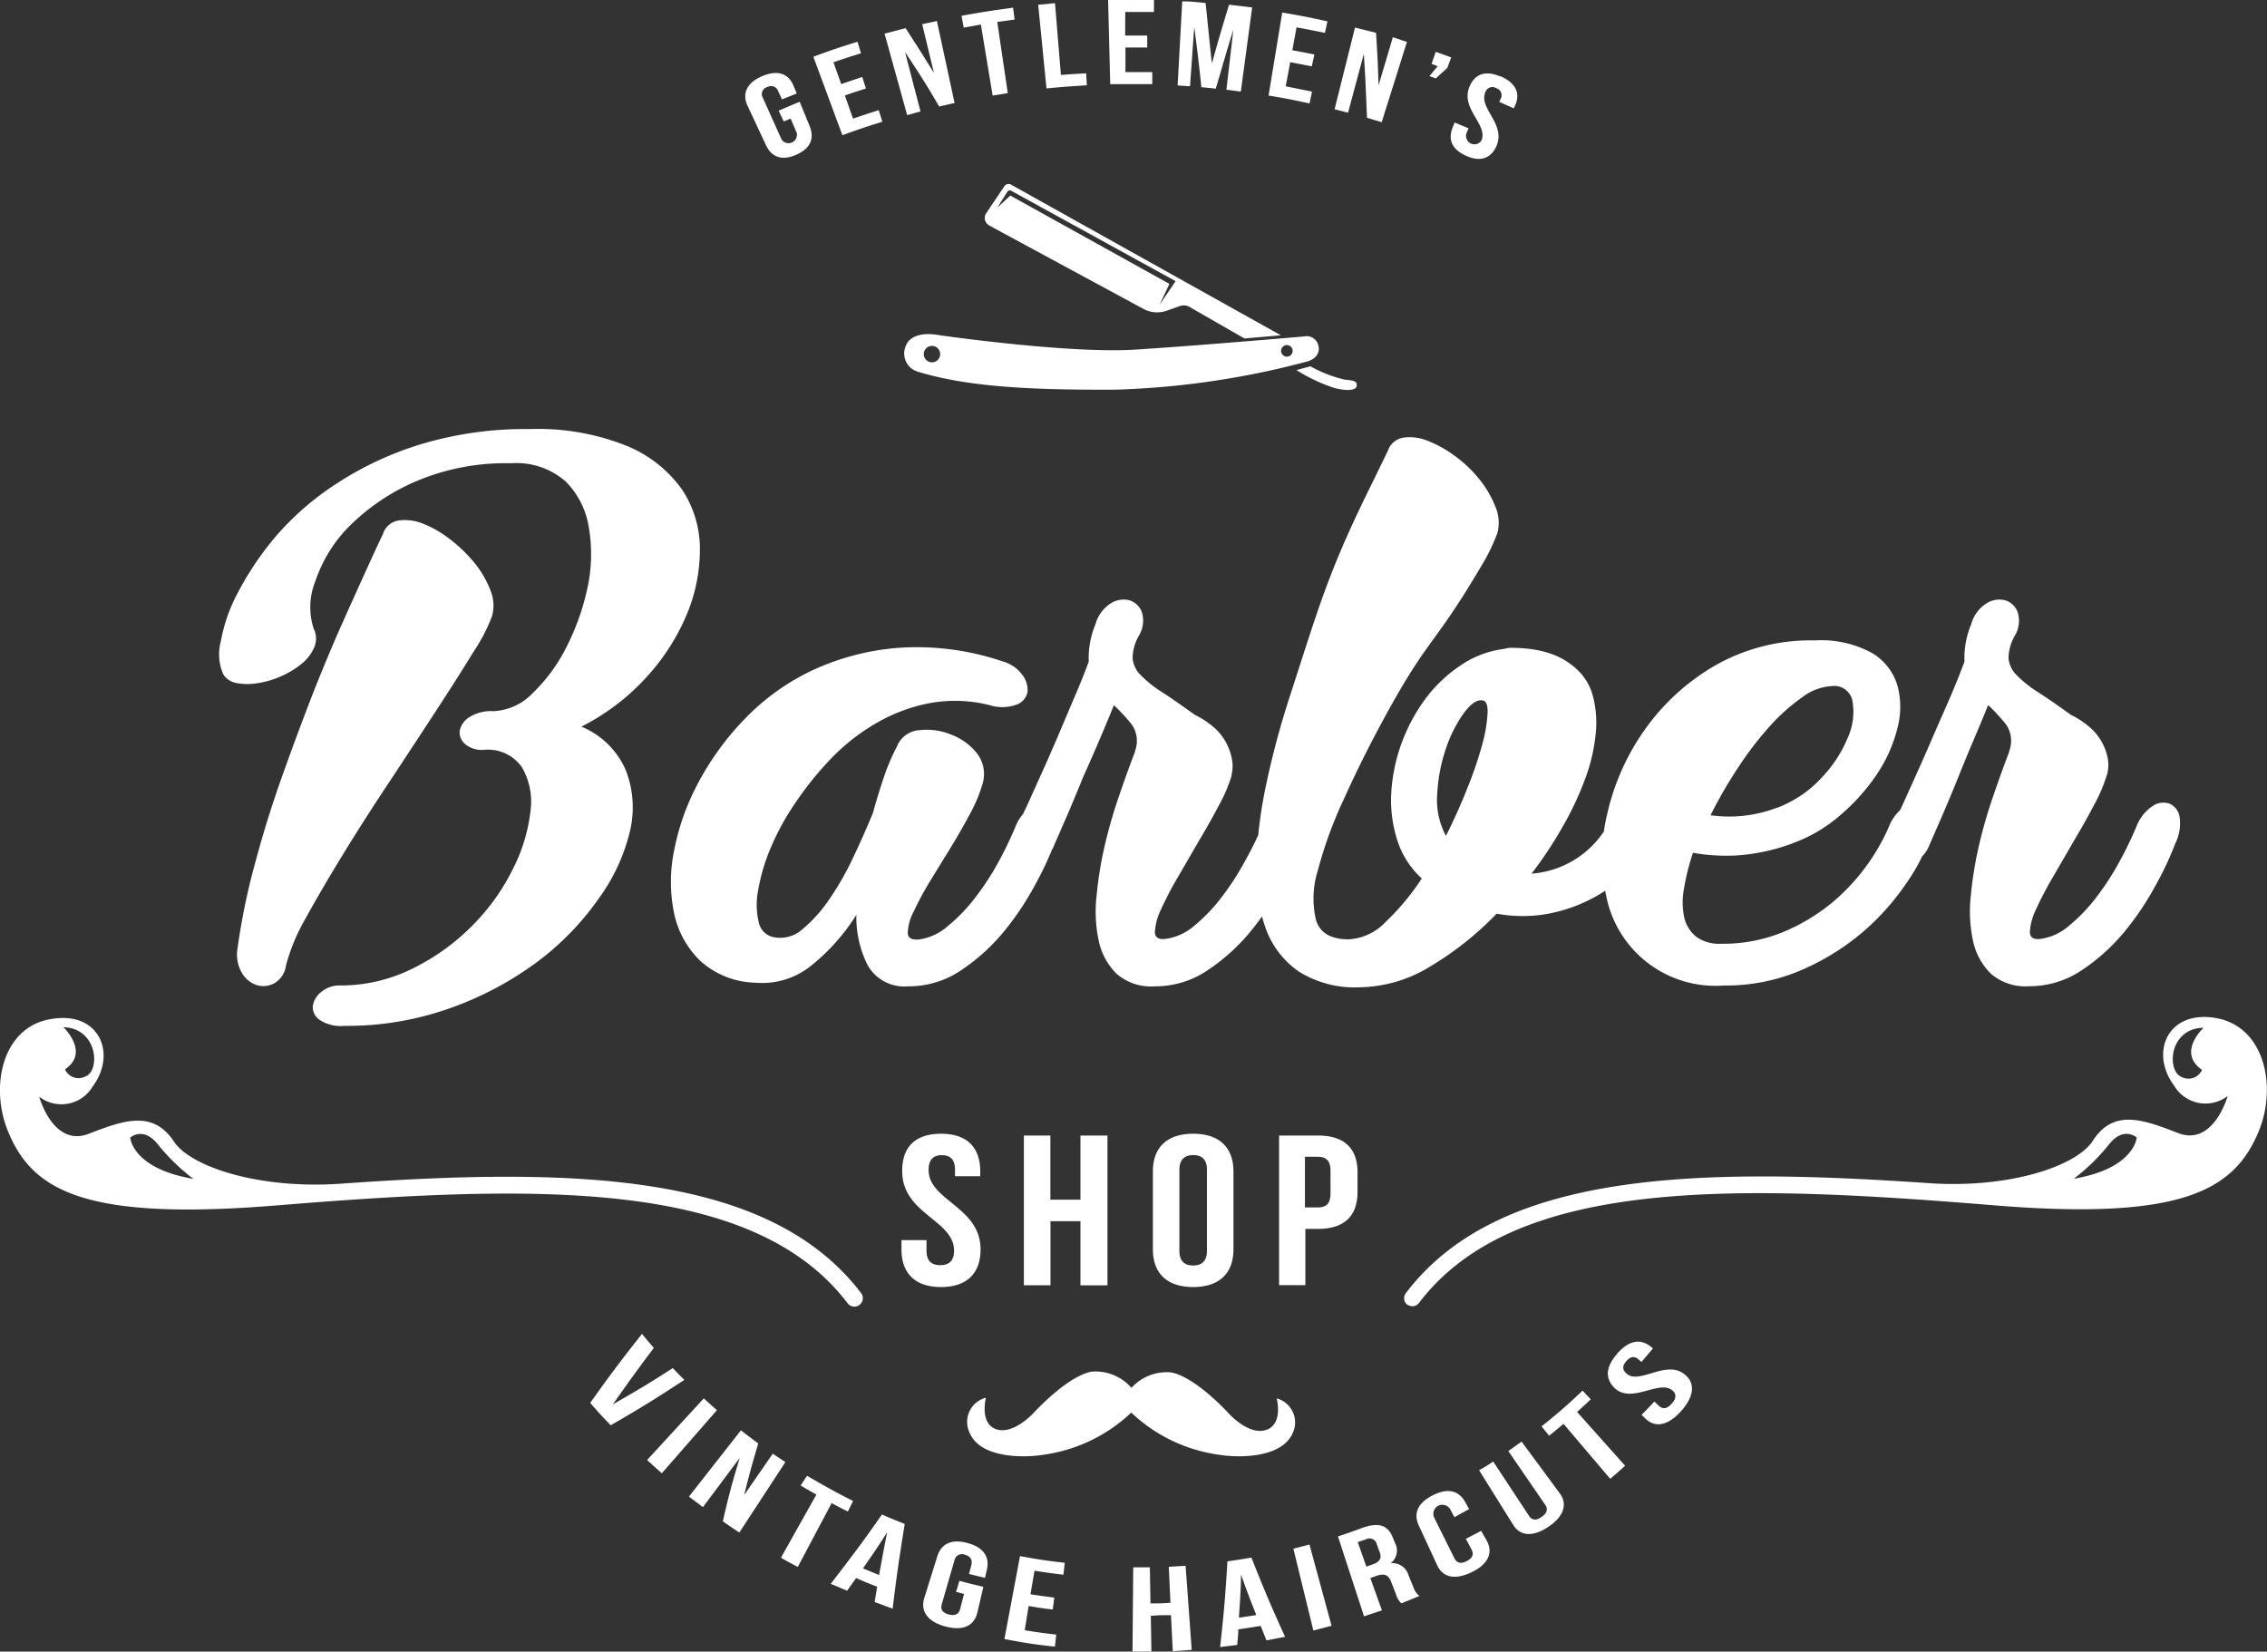 <?xml version="1.0" encoding="UTF-8"?>
<svg xmlns="http://www.w3.org/2000/svg" viewBox="0 0 215.59 157.08">
  <rect x="0" y="0" width="215.59" height="157.08" fill="#333333" stroke="none"/>
  <defs>
    <style>.cls-1{fill:#fff;}</style>
  </defs>
  <title>logo-dark</title>
  <g id="Layer_2">
    <g id="Layer_1-2">
      <path d="M81.9 123c-8.74-11.52-27.33-12-49.47-10.42-7.85.55-14.32-1.63-15.88-4-2-3-4.7-2.07-8.1-.75s-4.72-3.52-4.72-3.52a3.46 3.46 0 0 0 5.1-1c2.28-3.06.65-7.15-3.9-6.4-4.75.7-5.93 6.5-4.14 10.76 2.3 5.53 7.2 8.44 25.23 7 24.5-2 45.5-2.7 54.6 9.3a.8.8 0 0 0 1.26-1zM8.08 102.4a1.4 1.4 0 0 1-1.9-.7c2.4-1.6-.15-4-.15-4 3.3.08 3.54 4.22 2.05 4.7zm4.3 5.8s1.26-1.14 2.68.7a19 19 0 0 0 3.33 3.22c-5.8-.97-6-3.9-6-3.9zM133.84 124.08a.8.8 0 0 0 1.1-.15c9.1-12 30.12-11.3 54.6-9.3 18 1.48 22.93-1.43 25.25-7 1.78-4.26.6-10.05-4.14-10.82-4.57-.73-6.2 3.36-3.9 6.43a3.46 3.46 0 0 0 5.1 1s-1.34 4.84-4.73 3.52-6.14-2.3-8.1.75c-1.55 2.4-8 4.6-15.87 4-22.16-1.5-40.73-1.05-49.47 10.5a.8.8 0 0 0 .14 1.08zm75.72-26.33s-2.56 2.34-.15 4a1.4 1.4 0 0 1-1.9.7c-1.5-.53-1.26-4.67 2.06-4.7zm-12.36 14.37a19 19 0 0 0 3.33-3.23c1.42-1.84 2.67-.7 2.67-.7s-.2 2.95-6 3.92zM29.86 59.85a2.13 2.13 0 0 1 0 1.77 4.17 4.17 0 0 1-1.22 1.55 8.58 8.58 0 0 1-1.93 1.16 8.46 8.46 0 0 1-2.18.64 5.6 5.6 0 0 1-2 0 1.87 1.87 0 0 1-1.3-.84A4.74 4.74 0 0 1 21 61a15.68 15.68 0 0 1 1.64-4.67 29.2 29.2 0 0 1 3.6-5.33A27 27 0 0 1 32 46a31.24 31.24 0 0 1 8-3.74 34.3 34.3 0 0 1 10.38-1.45 22.65 22.65 0 0 1 9.28 1.62 12 12 0 0 1 5.22 4.16 10.2 10.2 0 0 1 1.68 5.74 16 16 0 0 1-1.35 6.35 20.64 20.64 0 0 1-3.92 5.93 21.36 21.36 0 0 1-6 4.5 7.86 7.86 0 0 1 4.22 4.14 9.76 9.76 0 0 1 .4 5.8 18 18 0 0 1-3 6.45 26.38 26.38 0 0 1-5.84 6 31.5 31.5 0 0 1-8.22 4.37 29.17 29.17 0 0 1-10.1 1.7 3.64 3.64 0 0 1-2.4-.6 1.48 1.48 0 0 1-.6-1.32 2.15 2.15 0 0 1 .82-1.32 2.66 2.66 0 0 1 1.8-.6 15.38 15.38 0 0 0 7.1-1.73 20.84 20.84 0 0 0 5.6-4.12 20.55 20.55 0 0 0 3.78-5.38 16 16 0 0 0 1.6-5.38 6.5 6.5 0 0 0-.8-4.12A3.92 3.92 0 0 0 46 71.32a2.46 2.46 0 0 1-1.8-.58 1.44 1.44 0 0 1-.48-1.26 2 2 0 0 1 .9-1.26 3.87 3.87 0 0 1 2.3-.58 5.5 5.5 0 0 0 3.76-1.74 16 16 0 0 0 3.2-4.38 22.77 22.77 0 0 0 2-5.67 15 15 0 0 0 .12-5.67 7.9 7.9 0 0 0-2.2-4.38 7.1 7.1 0 0 0-5.2-1.74 21.8 21.8 0 0 0-9.16 1.77 20.27 20.27 0 0 0-6.25 4.25 13.5 13.5 0 0 0-3.2 5.2 6.6 6.6 0 0 0-.14 4.57zm6.57-9.1a1.88 1.88 0 0 1 1.5-1.25 4.55 4.55 0 0 1 2.33.32 10.16 10.16 0 0 1 2.55 1.48 14.12 14.12 0 0 1 2.3 2.22 9.53 9.53 0 0 1 1.5 2.55 3.86 3.86 0 0 1 .2 2.48 16.08 16.08 0 0 1-1.74 3.38q-1.48 2.42-3.54 5.58t-4.45 6.78q-2.4 3.6-4.48 7T29 87.46a18.27 18.27 0 0 0-1.8 4.35 2.3 2.3 0 0 1-1.1 1.7 2.18 2.18 0 0 1-1.7.18 2.6 2.6 0 0 1-1.4-1.16 3.5 3.5 0 0 1-.4-2.4 62.5 62.5 0 0 1 1.65-8Q25.35 78 26.77 74t2.93-7.9q1.5-3.8 2.9-6.93t2.4-5.32q1-2.2 1.44-3.1zM85.35 70.87a2.47 2.47 0 0 1 2.06-1.42 6.08 6.08 0 0 1 3 .4 5.7 5.7 0 0 1 2.5 1.8 3.23 3.23 0 0 1 .5 3 14.18 14.18 0 0 1-1.15 2.73q-.84 1.58-1.84 3.22l-2 3.25a30.74 30.74 0 0 0-1.54 2.87 4.62 4.62 0 0 0-.55 2q0 .7 1 .64A5.25 5.25 0 0 0 90.23 88a15.94 15.94 0 0 0 2.6-2.74A25.66 25.66 0 0 0 95 81.9a34.92 34.92 0 0 0 1.55-3.23 4.15 4.15 0 0 1 1.5-1.93 1.82 1.82 0 0 1 1.6-.26 1.63 1.63 0 0 1 1 1.22 4.3 4.3 0 0 1-.4 2.58 29.8 29.8 0 0 1-1.84 3.93 27.15 27.15 0 0 1-3 4.46 18.72 18.72 0 0 1-4.05 3.64 8.87 8.87 0 0 1-5 1.5 4 4 0 0 1-3.84-2 10.12 10.12 0 0 1-1.08-4.8 19.32 19.32 0 0 1-4.22 4.77 7.42 7.42 0 0 1-5.45 1.68 8.06 8.06 0 0 1-5.16-2.06 8.8 8.8 0 0 1-2.5-4.52 14.8 14.8 0 0 1 0-6 22.77 22.77 0 0 1 2.33-6.5 26.75 26.75 0 0 1 4.45-6.07 21.8 21.8 0 0 1 6.4-4.57 23.74 23.74 0 0 1 8.23-2.13 25.4 25.4 0 0 1 9.84 1.3 3.4 3.4 0 0 1 1.84 1.25 2.36 2.36 0 0 1 .52 1.64 1.6 1.6 0 0 1-1 1.2 4 4 0 0 1-2.6.07 13.4 13.4 0 0 0-5.68-.2 16.13 16.13 0 0 0-5.06 1.88 19.43 19.43 0 0 0-4.3 3.35 31.08 31.08 0 0 0-3.4 4.2 24.43 24.43 0 0 0-2.4 4.37 18.1 18.1 0 0 0-1.18 4 7.14 7.14 0 0 0 .06 3.06 1.8 1.8 0 0 0 1.5 1.42 3.17 3.17 0 0 0 2.65-.77 13.38 13.38 0 0 0 2.5-2.77 27.53 27.53 0 0 0 2.3-4q1.05-2.2 1.9-4.28.57-2.06 1.18-3.8a20.2 20.2 0 0 1 1.17-2.65zM117.13 73.77a14.7 14.7 0 0 1-1.2 2.8q-.86 1.64-1.9 3.38l-2 3.45a33.32 33.32 0 0 0-1.6 3.06 5.63 5.63 0 0 0-.6 2.16q0 .8 1 .68a5.25 5.25 0 0 0 2.8-1.3 16 16 0 0 0 2.6-2.74 25.64 25.64 0 0 0 2.2-3.42 34.87 34.87 0 0 0 1.57-3.17 4.15 4.15 0 0 1 1.5-1.93 1.82 1.82 0 0 1 1.6-.26 1.62 1.62 0 0 1 1 1.22 4.3 4.3 0 0 1-.4 2.58 29.77 29.77 0 0 1-1.84 3.93 27.17 27.17 0 0 1-3 4.46 18.7 18.7 0 0 1-4.06 3.64 8.87 8.87 0 0 1-5 1.5 5 5 0 0 1-3.6-1.18 6.2 6.2 0 0 1-1.7-3.1 13.33 13.33 0 0 1-.22-4.3 36.3 36.3 0 0 1 .8-4.9 47.68 47.68 0 0 1 1.4-4.8q.8-2.33 1.45-4v-.07a2.74 2.74 0 0 0-.3-2.55 17 17 0 0 0-1.7-1.84q-.52 1.3-1.3 3.13T103 73.92q-.77 1.9-1.5 3.6l-1.2 2.75a3.32 3.32 0 0 1-1.55 1.8 1.7 1.7 0 0 1-1.58 0 2.06 2.06 0 0 1-.93-1.32 2.77 2.77 0 0 1 .4-2.1q.44-.76 1.1-2.18l1.38-3.06q.74-1.64 1.5-3.42l1.38-3.26q.64-1.48 1.06-2.55t.48-1.27a8.3 8.3 0 0 1 .64-3.54 3.4 3.4 0 0 1 1.48-2 2.25 2.25 0 0 1 1.77-.27 1.83 1.83 0 0 1 1.16 1.13 2.74 2.74 0 0 1-.24 2.16 4.38 4.38 0 0 0-.64 2.22 2.57 2.57 0 0 0 .77 1.6 11.24 11.24 0 0 0 2 1.6q1.28.83 3.15 2.18a8 8 0 0 1 1.58 1 5.25 5.25 0 0 1 1.9 3 3.56 3.56 0 0 1 0 1.75zM152.58 78.86a3.47 3.47 0 0 1 1.77-1.48 2.65 2.65 0 0 1 1.77 0 1.74 1.74 0 0 1 1.06 1.13 2.53 2.53 0 0 1-.42 2.07 14.3 14.3 0 0 1-2.13 2.55 14 14 0 0 1-3.22 2.32 14.84 14.84 0 0 1-4.15 1.45 13.56 13.56 0 0 1-4.93 0 30.4 30.4 0 0 1-6.28 5 13.16 13.16 0 0 1-6.74 2 10 10 0 0 1-5.83-1.52 8.5 8.5 0 0 1-3.13-4.13 16.3 16.3 0 0 1-.87-6.12 42.34 42.34 0 0 1 .93-7.5 80.73 80.73 0 0 1 2.22-8.3c2.92-9 3.7-12 8-20.67q1-2.06 1.35-2.77a1.88 1.88 0 0 1 1.5-1.27 4.55 4.55 0 0 1 2.33.32 11.25 11.25 0 0 1 2.58 1.45 12 12 0 0 1 2.32 2.22 10 10 0 0 1 1.5 2.58 3.87 3.87 0 0 1 .2 2.48 18.42 18.42 0 0 1-1.63 3.32c-4.42 7.47-4.9 6.57-8.95 13.95q-2.26 4.13-4 8a40.06 40.06 0 0 0-2.5 6.83 8.9 8.9 0 0 0-.17 4.77q.58 1.8 3.1 1.8a5.24 5.24 0 0 0 3.5-1.64 23.2 23.2 0 0 0 3.45-4.15 8.36 8.36 0 0 1-2.35-3.7 12.5 12.5 0 0 1-.55-4.5 16.75 16.75 0 0 1 3.22-8.85 13.5 13.5 0 0 1 3.35-3.2 9.38 9.38 0 0 1 4.13-1.58l.48-.1a4 4 0 0 1 .55 0 12.6 12.6 0 0 1 1.84.16 8.88 8.88 0 0 1 2.13.6 6.9 6.9 0 0 1 2 1.33 5.22 5.22 0 0 1 1.42 2.3 9.92 9.92 0 0 1 .35 3.45 17.08 17.08 0 0 1-1.13 4.87 29.3 29.3 0 0 1-2 4.22 38 38 0 0 1-3 4.54 9.05 9.05 0 0 0 7-4.2zM140.9 66.6h-.05q-.77 0-1.74 1.36a12.94 12.94 0 0 0-1.63 3.32 15.66 15.66 0 0 0-.8 4.22 7.2 7.2 0 0 0 .83 4q1.16-2.32 2.06-4.6a37.3 37.3 0 0 0 1.4-4.13 13.9 13.9 0 0 0 .5-3q.03-1.16-.55-1.16zM170.5 80.2a18.64 18.64 0 0 1-5.5 1.17 18.44 18.44 0 0 1-4-.26 21.37 21.37 0 0 0-.84 3.33 7 7 0 0 0 0 2.77 3.32 3.32 0 0 0 1.13 1.87 3.7 3.7 0 0 0 2.37.68 15 15 0 0 0 6.12-1.2 18.38 18.38 0 0 0 4.7-2.92 19.7 19.7 0 0 0 5.15-7 4.15 4.15 0 0 1 1.5-1.93 1.82 1.82 0 0 1 1.6-.26 1.62 1.62 0 0 1 1 1.22 4.28 4.28 0 0 1-.4 2.58 18.62 18.62 0 0 1-2.16 3.93 23.33 23.33 0 0 1-4 4.45 23.08 23.08 0 0 1-5.78 3.6 18.05 18.05 0 0 1-7.44 1.5 10.58 10.58 0 0 1-11.2-8.52 17.57 17.57 0 0 1 .12-7.9 22.3 22.3 0 0 1 3.54-7.9 21.15 21.15 0 0 1 6.67-6.1 18.34 18.34 0 0 1 9.52-2.4 10.12 10.12 0 0 1 5.4 1.18 5.4 5.4 0 0 1 2.43 3.06 7.8 7.8 0 0 1 0 4.16 13.86 13.86 0 0 1-2 4.42 19.23 19.23 0 0 1-3.5 3.87 14.14 14.14 0 0 1-4.45 2.6zm-1.42-3.4a11.15 11.15 0 0 0 4.2-2.88 12.26 12.26 0 0 0 2.47-3.83 5.92 5.92 0 0 0 .42-3.4 1.75 1.75 0 0 0-1.93-1.44 5.13 5.13 0 0 0-2.84 1.06 18.28 18.28 0 0 0-3.13 2.8 32.62 32.62 0 0 0-3 3.93 43.14 43.14 0 0 0-2.6 4.5 13 13 0 0 0 2.92.07 12.73 12.73 0 0 0 3.48-.82zM200.34 73.77a14.7 14.7 0 0 1-1.2 2.8q-.86 1.64-1.9 3.38l-2 3.45a33.32 33.32 0 0 0-1.6 3.06 5.63 5.63 0 0 0-.6 2.16q0 .8 1 .68a5.25 5.25 0 0 0 2.78-1.3 16 16 0 0 0 2.6-2.74 25.64 25.64 0 0 0 2.2-3.42 34.85 34.85 0 0 0 1.55-3.22 4.15 4.15 0 0 1 1.5-1.93 1.82 1.82 0 0 1 1.6-.27 1.62 1.62 0 0 1 1 1.22 4.3 4.3 0 0 1-.4 2.58A29.78 29.78 0 0 1 205 84.2a27.16 27.16 0 0 1-3 4.46 18.7 18.7 0 0 1-4.06 3.64 8.87 8.87 0 0 1-5 1.5 5 5 0 0 1-3.6-1.18 6.2 6.2 0 0 1-1.7-3.1 13.33 13.33 0 0 1-.22-4.3 36.3 36.3 0 0 1 .8-4.9 47.73 47.73 0 0 1 1.4-4.8q.8-2.33 1.45-4v-.07a2.74 2.74 0 0 0-.3-2.55 17 17 0 0 0-1.7-1.84q-.52 1.3-1.3 3.13t-1.54 3.73q-.77 1.9-1.5 3.6l-1.2 2.75a3.32 3.32 0 0 1-1.55 1.8 1.7 1.7 0 0 1-1.58 0 2.06 2.06 0 0 1-.93-1.32 2.78 2.78 0 0 1 .4-2.1q.44-.76 1.1-2.18l1.38-3.06q.74-1.64 1.5-3.42l1.43-3.26q.64-1.48 1.06-2.55t.48-1.27a8.3 8.3 0 0 1 .64-3.54 3.4 3.4 0 0 1 1.48-2 2.25 2.25 0 0 1 1.77-.27 1.83 1.83 0 0 1 1.17 1.13 2.74 2.74 0 0 1-.23 2.16 4.38 4.38 0 0 0-.64 2.22 2.57 2.57 0 0 0 .77 1.6 11.24 11.24 0 0 0 2 1.6q1.3.83 3.16 2.18a8 8 0 0 1 1.58 1 5.25 5.25 0 0 1 1.9 3 3.56 3.56 0 0 1-.06 1.75zM74.05 10.53c.8-.35 1.2-.52 2-.85L77 12c.48 1.2.05 2.14-1.28 2.72s-2.33.25-2.87-.9l-1.75-3.74c-.55-1.16-.1-2.2 1.37-2.83s2.52-.27 3 .92l.3.72-1.4.56-.37-.78a.7.7 0 0 0-1-.4.7.7 0 0 0-.44 1.06l1.77 3.94a.8.8 0 0 0 1.44-.63l-.58-1.36-.66.27zM80 8c.8-.28 1.22-.42 2-.68l.35 1.1c-.8.25-1.2.38-2 .66l.77 2.2c1-.33 1.47-.5 2.45-.8l.34 1.1c-1.52.47-2.28.73-3.8 1.28L77.35 5.4c1.66-.62 2.5-.9 4.2-1.43l.33 1.1c-1.05.32-1.58.5-2.62.85zM86.08 5l1.46 5.6-1.27.35-2.15-7.75 2-.52c1.1 1.7 1.65 2.55 2.7 4.27L87.7 2.3l1.4-.3 1.68 7.8-1.47.33C88.08 8 87.43 7 86.1 5zM91.44 1.5c2-.36 2.93-.5 4.9-.77l.15 1.13-1.65.23 1 6.77-1.44.23-1.12-6.76-1.63.3zM98.73.45l1.6-.15.56 6.83c1-.08 1.44-.1 2.4-.16l.07 1.14c-1.54.1-2.3.15-3.84.3zM107 3.38c.85 0 1.27 0 2.1 0v1.14c-.82 0-1.24 0-2.07 0v2.34c1 0 1.53 0 2.55 0V8c-1.6 0-2.38 0-4 0l-.2-8c1.75 0 2.62 0 4.36 0v1.14c-1.1 0-1.64 0-2.73 0zM115.26 6c.62-2.22.94-3.33 1.62-5.55.9.1 1.33.15 2.2.26l-1.08 8-1.37-.18.66-5.7c-.7 2.23-1 3.35-1.67 5.6l-1.37-.14c-.24-2.3-.38-3.44-.68-5.73l-.4 5.64-1.18-.07.44-8c.9 0 1.33.08 2.22.15.25 2.3.34 3.46.6 5.72zM122.9 4.78c.84.15 1.26.24 2.1.4l-.25 1.13c-.82-.16-1.23-.24-2.05-.4l-.43 2.3c1 .2 1.5.3 2.5.5l-.23 1.13c-1.56-.34-2.34-.5-3.9-.75l1.3-7.9c1.73.3 2.6.46 4.3.84l-.24 1.1c-1.07-.22-1.6-.33-2.7-.53zM129.7 5.12l-1.5 5.6-1.28-.33 1.94-7.77 2 .5c.13 2 .18 3 .24 5l1.36-4.58 1.34.45-2.4 7.63-1.4-.42c-.1-2.42-.14-3.64-.3-6.08zM136.14 6.07l.4-1.14 1.47.53-.37 1-1.1 1-.6-.22.78-.94zM142.72 7.26c1.46.64 1.9 1.66 1.34 2.82l-.1.23-1.38-.62.14-.3a.7.7 0 0 0-.42-1 .7.7 0 0 0-1.05.4c-.65 1.52 2 3 1.05 5.13-.54 1.17-1.54 1.5-2.87.9s-1.76-1.52-1.28-2.7l.18-.47 1.33.55-.22.53a.8.8 0 0 0 1.44.64c.67-1.5-2-3-1.14-5.1.5-1.24 1.52-1.62 2.98-.98zM127.85 36.1a12.6 12.6 0 0 1-3.23-1.26l-1.33.36a16.43 16.43 0 0 0 3.6 1.7c1.3.33 2.1.2 2.13-.2s-.1-.5-1.18-.6zM125.4 33a1.15 1.15 0 0 0-1.4-1s-9.64.84-16 1.25-18.66-1.37-18.66-1.37c-2.68-.48-3.13.88-3.13.88a1.8 1.8 0 0 0 1.1 2.6c4.5 1.36 10.1 1.75 18.84 1.7a79.8 79.8 0 0 0 18.06-2.65s1.33-.26 1.2-1.4zm-36.77 1.46a.78.78 0 1 1 .78-.78.78.78 0 0 1-.77.78zm33.75-.54a.55.55 0 1 1 .55-.55.55.55 0 0 1-.55.55zM94.06 21.44l14.7 7.95a2.74 2.74 0 0 0 2.2.16l1.24-.44a1.1 1.1 0 0 1 .92.08l5.22 3 3.47-.3-25.68-14.34a.46.46 0 0 0-.6.14l-1.75 2.6a.8.8 0 0 0 .28 1.14zm1.74-3.2a.27.27 0 0 1 .36-.1l15.64 8.6-1.53 2.26.94-2-15.13-8.4-1.23 1.14zM89.5 107.83c2.46 0 3.72 1.3 3.72 3.58v.46h-2.4v-.6c0-1-.45-1.4-1.25-1.4s-1.26.4-1.26 1.4c0 2.94 4.94 3.5 4.94 7.56 0 2.28-1.3 3.58-3.76 3.58s-3.76-1.3-3.76-3.58v-.88h2.38v1c0 1 .5 1.38 1.3 1.38s1.32-.37 1.32-1.38c0-2.93-4.93-3.48-4.93-7.55-.02-2.27 1.2-3.57 3.7-3.57zM99.9 122.24h-2.53V108h2.52v6.1h2.86V108h2.57v14.25h-2.57v-6.1H99.9zM109.64 111.4c0-2.27 1.35-3.57 3.83-3.57s3.83 1.3 3.83 3.58v7.42c0 2.28-1.35 3.58-3.83 3.58s-3.83-1.3-3.83-3.58zm2.52 7.56c0 1 .5 1.4 1.3 1.4s1.32-.4 1.32-1.4v-7.7c0-1-.5-1.4-1.3-1.4s-1.32.4-1.32 1.4zM129.1 111.5v1.86c0 2.28-1.24 3.52-3.76 3.52h-1.2v5.35h-2.5V108h3.7c2.52 0 3.76 1.24 3.76 3.5zm-5-1.48v4.82h1.2c.8 0 1.23-.33 1.23-1.34v-2.14c0-1-.44-1.34-1.24-1.34zM58.28 133.57c2.32-1.33 3.46-2 5.7-3.45.43.45.65.68 1.1 1.12-2.74 1.8-4.13 2.66-7 4.32-.8-.83-1.2-1.26-1.95-2.13 1.9-2.68 2.9-4 4.92-6.56.45.54.67.8 1.13 1.33-1.58 2.1-2.36 3.18-3.9 5.37zM66.93 133c.5.45.74.68 1.25 1.12l-5.24 6c-.57-.5-.85-.75-1.4-1.26zM70.32 138.7l-3.47 4.64c-.54-.4-.8-.6-1.33-1l4.94-6.3c.65.5 1 .76 1.65 1.25-.58 1.94-.85 2.92-1.34 4.9l2.72-3.93 1.2.8-4.38 6.7c-.63-.42-.95-.63-1.57-1.07.56-2.44.88-3.64 1.6-6zM76.75 140.36c1.72 1 2.6 1.5 4.38 2.4l-.5 1c-.62-.3-.93-.47-1.54-.8l-3.22 6.07c-.65-.34-1-.52-1.6-.88l3.37-6c-.6-.34-.9-.5-1.5-.87zM84.9 153c-.7-.24-1-.37-1.72-.63.1-.6.14-.88.24-1.46-.8-.3-1.2-.47-2-.82l-.86 1.2-1.56-.65c2-2.6 3-3.9 4.87-6.6.86.38 1.3.56 2.17.9-.52 3.22-.76 4.84-1.15 8.07zm-2.85-3.84l1.55.64c.3-1.63.44-2.44.77-4.06-.9 1.4-1.37 2.1-2.32 3.45zM91.24 150.35c.9.25 1.36.36 2.28.57l-.58 2.47c-.3 1.24-1.35 1.76-3.05 1.3s-2.36-1.46-2-2.68l1.25-4c.4-1.22 1.38-1.66 2.88-1.25s2.12 1.3 1.83 2.54l-.18.77-1.52-.37.22-.83c.14-.55-.1-.84-.6-1a.73.73 0 0 0-1 .53l-1.2 4.15c-.17.55.1.85.66 1s.94 0 1.08-.52l.37-1.43-.76-.2zM98 151.63c.9.14 1.36.2 2.26.32l-.14 1.13c-.92-.1-1.38-.18-2.3-.33l-.37 2.3c1.2.2 1.8.28 3 .42l-.13 1.14c-1.93-.2-2.9-.36-4.8-.72L97 148c1.7.32 2.55.44 4.26.64l-.13 1.13c-1.1-.13-1.65-.2-2.75-.38zM109.5 157.07h-1.8l.07-8h1.58l.06 3.43c.77 0 1.14 0 1.9-.06l-.16-3.42 1.6-.1.58 8-1.8.12-.17-3.42c-.77 0-1.15 0-1.92.06zM122.2 155.68l-1.76.34-.55-1.38c-.86.15-1.28.2-2.13.33 0 .6-.06.9-.1 1.48l-1.63.2c.37-3.26.5-4.9.7-8.15.92-.13 1.37-.2 2.28-.36 1.2 3.04 1.84 4.55 3.2 7.54zm-4.37-1.82l1.64-.25c-.6-1.53-.9-2.3-1.45-3.86-.02 1.65-.1 2.47-.2 4.12zM123 147.3l1.53-.4 2.1 7.73-1.73.45zM133.25 152.47a1.78 1.78 0 0 1-.5-.86l-.45-1.16c-.27-.7-.68-.82-1.42-.56l-.56.2 1.1 3.07-1.7.57-2.48-7.6c.9-.3 1.37-.46 2.27-.8 1.56-.56 2.45-.3 2.92.85l.24.58a1.52 1.52 0 0 1-.42 1.92 1.58 1.58 0 0 1 1.7 1.15l.47 1.14a1.7 1.7 0 0 0 .56.82c-.68.3-1.02.42-1.7.7zm-4.13-5.8l.82 2.33.62-.22c.6-.2.88-.55.65-1.14l-.27-.74a.72.72 0 0 0-1.07-.48zM140.86 145.6l.52.92c.63 1.12.18 2.23-1.4 3s-2.76.53-3.3-.64l-1.75-3.78c-.54-1.16-.1-2.15 1.3-2.87s2.48-.5 3.1.62l.38.68-1.4.77-.4-.76a.86.86 0 0 0-1.52.8l1.92 3.86c.25.5.67.54 1.17.28s.73-.6.46-1.12l-.54-1zM142 139l3.4 5.16c.3.48.73.45 1.2.12s.67-.7.34-1.17l-3.5-5.1 1.26-.9 3.62 4.9c.76 1 .44 2.2-1.06 3.2s-2.7.9-3.37-.2l-3.23-5.18c.55-.3.83-.47 1.33-.82zM146.6 135.66a51 51 0 0 0 3.9-3.4l.78.83c-.52.5-.78.73-1.3 1.2l4.57 5.12c-.56.5-.85.76-1.42 1.24l-4.44-5.23c-.55.46-.82.7-1.37 1.13zM153.8 128.73c1.1-1.24 2.2-1.45 3.2-.64l.2.15c-.44.52-.66.78-1.1 1.3l-.26-.23c-.43-.38-.8-.28-1.17.14s-.43.8 0 1.18c1.2 1.12 3.8-1.36 5.55.1 1 .8.92 2.06-.35 3.48s-2.5 1.6-3.4.7l-.36-.34c.5-.5.74-.76 1.22-1.27l.42.4c.42.4.83.25 1.23-.2s.5-.88.07-1.25c-1.24-1.08-3.9 1.34-5.53-.26-.9-.92-.82-2 .3-3.27zM107.6 132a4.52 4.52 0 0 0-3.8-1.54c-2.34.44-5.48 3.9-5.48 3.9s-1.92 2.12-3.56 1.58-1-3-1-3a2.37 2.37 0 0 0-1.55 3.33c1.06 2.55 5.5 2.36 7.1 2.08a15.1 15.1 0 0 0 8.27-4 15.1 15.1 0 0 0 8.27 4c1.62.28 6 .47 7.1-2.08a2.37 2.37 0 0 0-1.54-3.27s.66 2.44-1 3-3.56-1.57-3.56-1.57-3.14-3.47-5.48-3.9a4.52 4.52 0 0 0-3.77 1.47z" class="cls-1"></path>
    </g>
  </g>
</svg>
